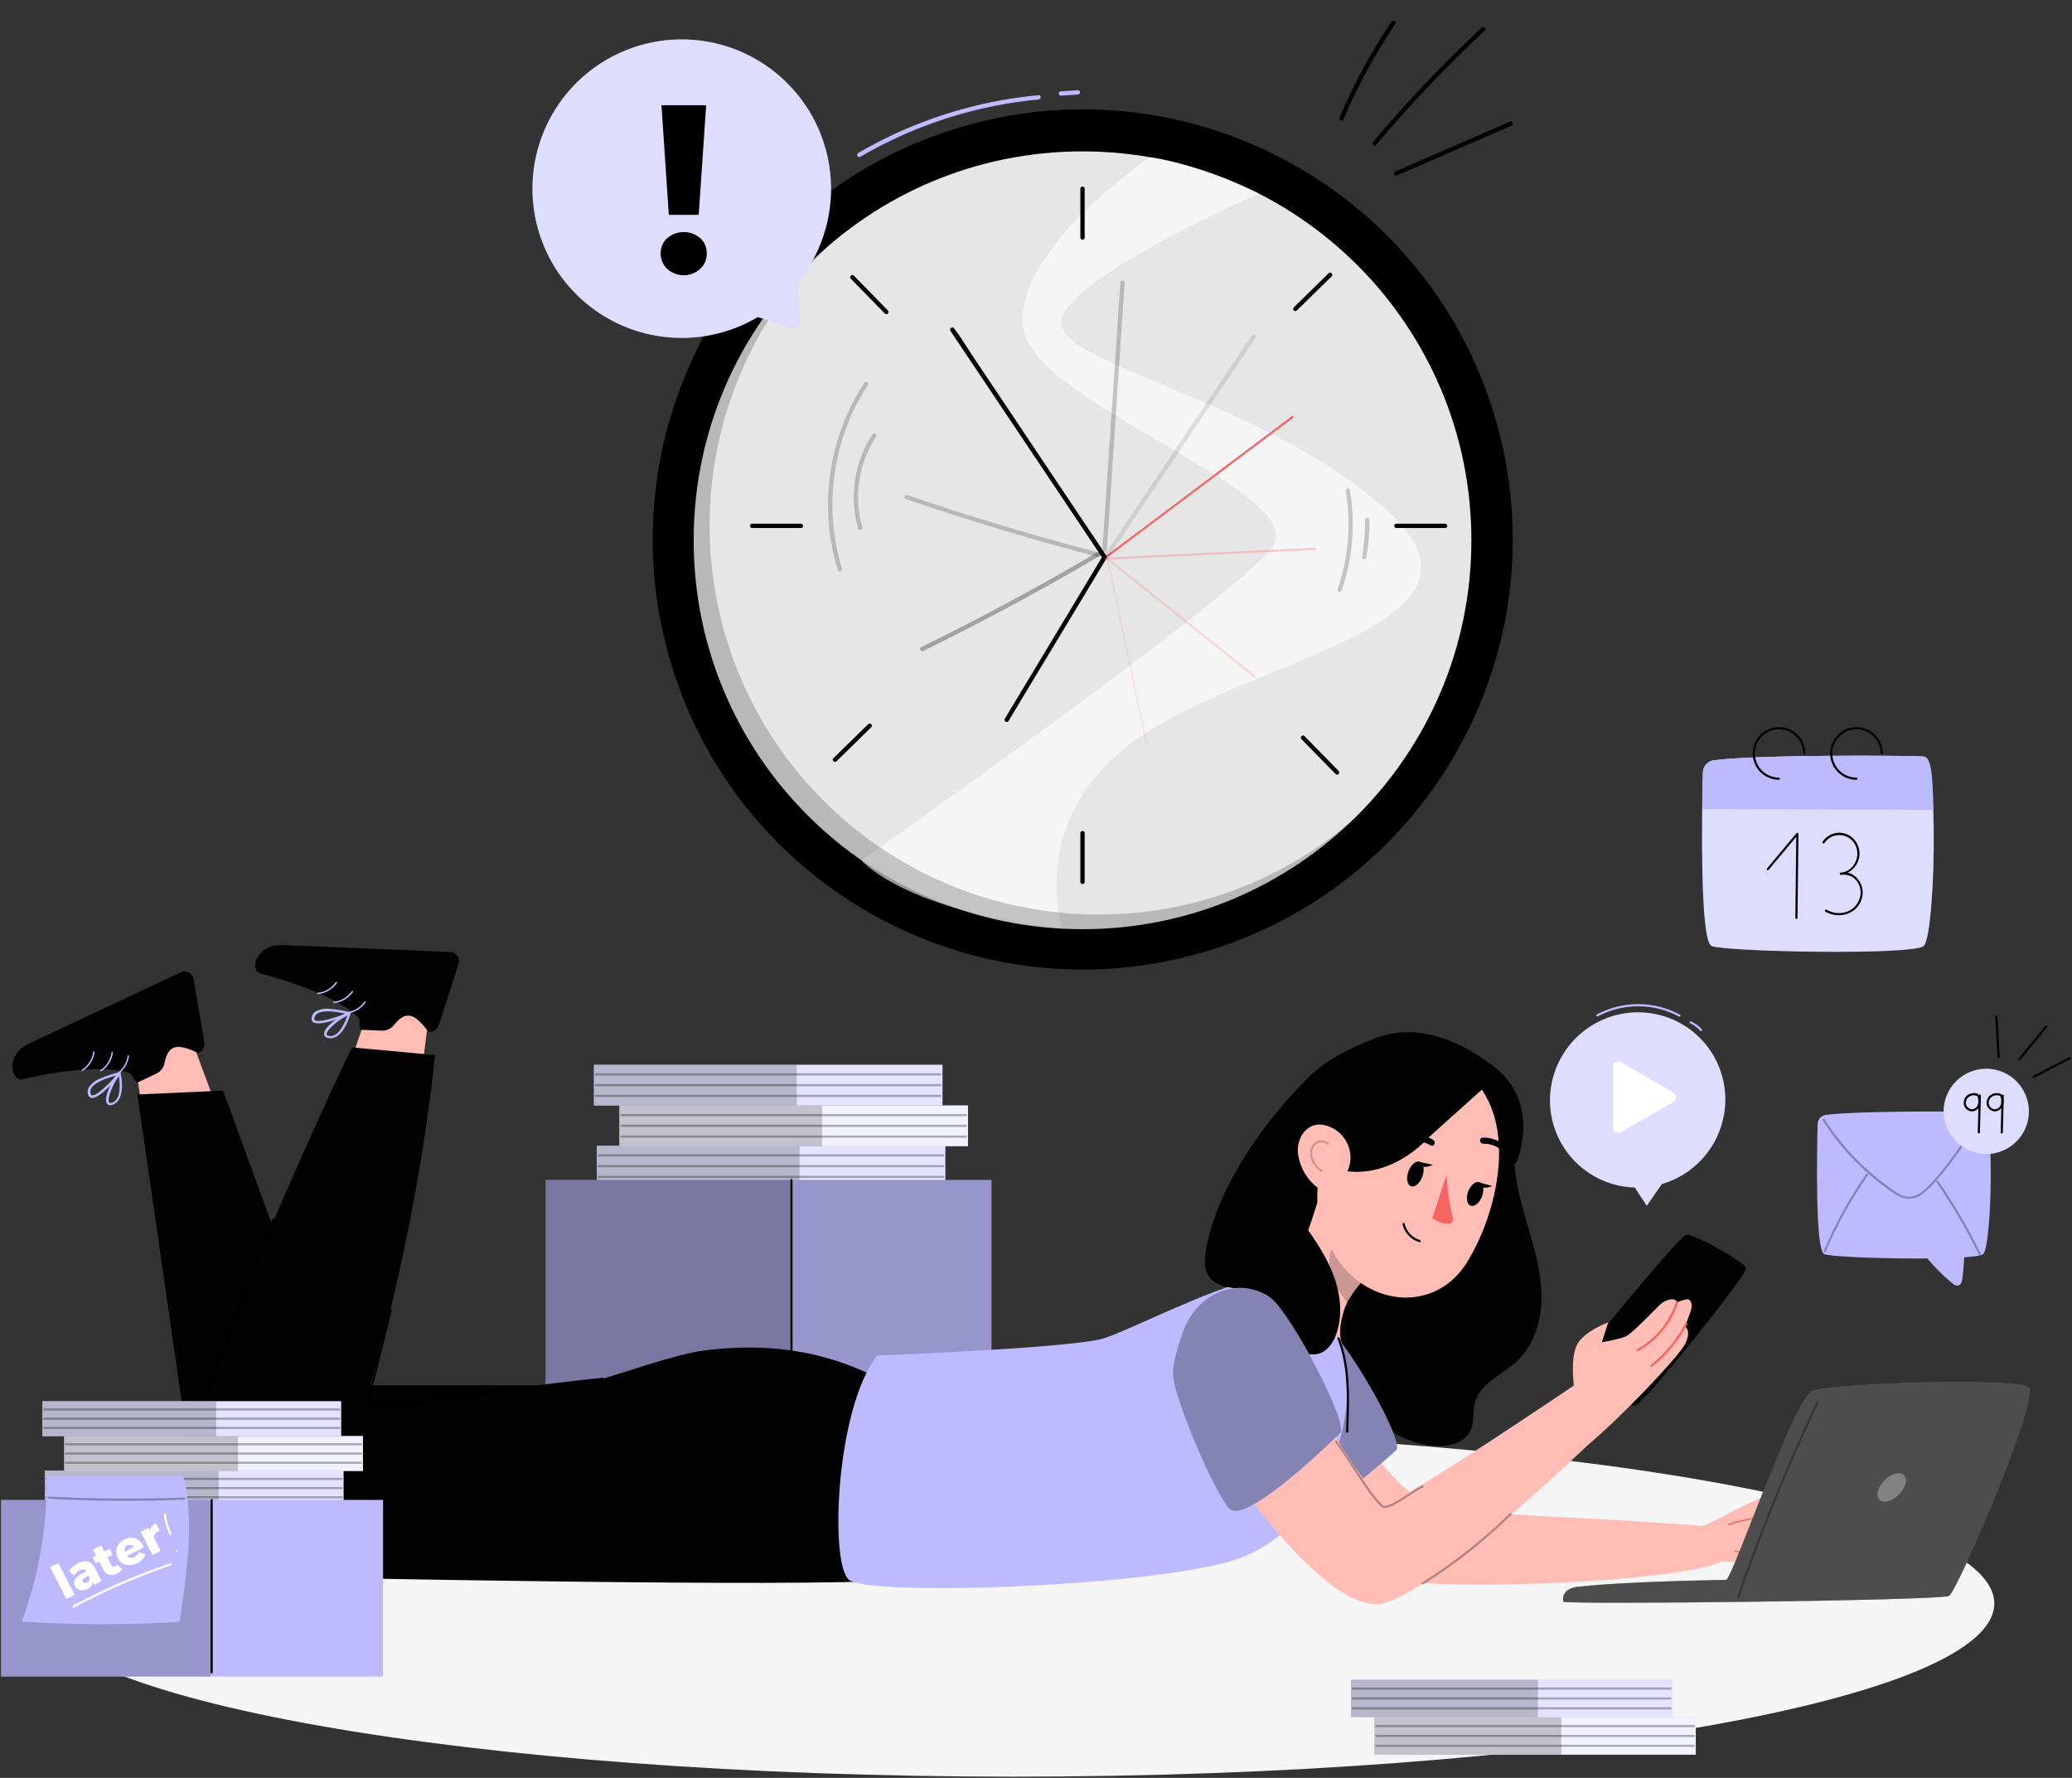 <svg xmlns="http://www.w3.org/2000/svg" width="718" height="616" viewBox="0 0 718 616" fill="none"><rect x="0" y="0" width="718" height="616" fill="#333333" stroke="none"/><path d="M691.07 555.58C691.07 588.72 538.96 615.58 351.32 615.58C163.68 615.58 11.57 588.72 11.57 555.58C11.57 522.44 163.68 495.58 351.32 495.58C538.96 495.58 691.07 522.44 691.07 555.58Z" fill="#F5F5F5"></path><path d="M327.57 397H206.8V411.09H327.57V397Z" fill="#BEBAFF"></path><path opacity="0.6" d="M327.57 397H206.8V411.09H327.57V397Z" fill="white"></path><g opacity="0.3"><path d="M326.9 399.95H207.42C207.331 399.965 207.25 400.01 207.192 400.079C207.133 400.148 207.101 400.235 207.101 400.325C207.101 400.415 207.133 400.502 207.192 400.571C207.25 400.64 207.331 400.686 207.42 400.7H326.9C326.989 400.686 327.07 400.64 327.128 400.571C327.187 400.502 327.219 400.415 327.219 400.325C327.219 400.235 327.187 400.148 327.128 400.079C327.07 400.01 326.989 399.965 326.9 399.95Z" fill="black"></path></g><g opacity="0.3"><path d="M326.9 403.67H207.42C207.331 403.684 207.25 403.73 207.192 403.799C207.133 403.868 207.101 403.955 207.101 404.045C207.101 404.135 207.133 404.222 207.192 404.291C207.25 404.36 207.331 404.405 207.42 404.42H326.9C326.989 404.405 327.07 404.36 327.128 404.291C327.187 404.222 327.219 404.135 327.219 404.045C327.219 403.955 327.187 403.868 327.128 403.799C327.07 403.73 326.989 403.684 326.9 403.67Z" fill="black"></path></g><g opacity="0.3"><path d="M326.9 407.39H207.42C207.331 407.405 207.25 407.45 207.192 407.519C207.133 407.588 207.101 407.675 207.101 407.765C207.101 407.855 207.133 407.943 207.192 408.011C207.25 408.08 207.331 408.126 207.42 408.14H326.9C326.989 408.126 327.07 408.08 327.128 408.011C327.187 407.943 327.219 407.855 327.219 407.765C327.219 407.675 327.187 407.588 327.128 407.519C327.07 407.45 326.989 407.405 326.9 407.39Z" fill="black"></path></g><path opacity="0.2" d="M206.79 411.09H277.06V397H206.79V411.09Z" fill="black"></path><path d="M335.42 383.03H214.65V397.12H335.42V383.03Z" fill="#BEBAFF"></path><path opacity="0.8" d="M335.42 383.03H214.65V397.12H335.42V383.03Z" fill="white"></path><g opacity="0.3"><path d="M334.75 385.99H215.32C215.231 386.005 215.15 386.05 215.092 386.119C215.034 386.188 215.001 386.275 215.001 386.365C215.001 386.455 215.034 386.542 215.092 386.611C215.15 386.68 215.231 386.725 215.32 386.74H334.75C334.839 386.725 334.92 386.68 334.978 386.611C335.037 386.542 335.069 386.455 335.069 386.365C335.069 386.275 335.037 386.188 334.978 386.119C334.92 386.05 334.839 386.005 334.75 385.99Z" fill="black"></path></g><g opacity="0.3"><path d="M334.75 389.7H215.32C215.231 389.715 215.15 389.76 215.092 389.829C215.034 389.898 215.001 389.985 215.001 390.075C215.001 390.165 215.034 390.252 215.092 390.321C215.15 390.39 215.231 390.436 215.32 390.45H334.75C334.839 390.436 334.92 390.39 334.978 390.321C335.037 390.252 335.069 390.165 335.069 390.075C335.069 389.985 335.037 389.898 334.978 389.829C334.92 389.76 334.839 389.715 334.75 389.7Z" fill="black"></path></g><g opacity="0.3"><path d="M334.75 393.42H215.32C215.231 393.434 215.15 393.48 215.092 393.549C215.034 393.618 215.001 393.705 215.001 393.795C215.001 393.885 215.034 393.972 215.092 394.041C215.15 394.11 215.231 394.155 215.32 394.17H334.75C334.839 394.155 334.92 394.11 334.978 394.041C335.037 393.972 335.069 393.885 335.069 393.795C335.069 393.705 335.037 393.618 334.978 393.549C334.92 393.48 334.839 393.434 334.75 393.42Z" fill="black"></path></g><path opacity="0.2" d="M214.64 397.13H284.91V383.04H214.64V397.13Z" fill="black"></path><path d="M326.59 368.94H205.82V383.03H326.59V368.94Z" fill="#BEBAFF"></path><path opacity="0.6" d="M326.59 368.94H205.82V383.03H326.59V368.94Z" fill="white"></path><g opacity="0.3"><path d="M325.92 371.89H206.44C206.351 371.905 206.27 371.95 206.212 372.019C206.153 372.088 206.121 372.175 206.121 372.265C206.121 372.355 206.153 372.443 206.212 372.511C206.27 372.58 206.351 372.626 206.44 372.64H325.92C326.009 372.626 326.09 372.58 326.148 372.511C326.207 372.443 326.239 372.355 326.239 372.265C326.239 372.175 326.207 372.088 326.148 372.019C326.09 371.95 326.009 371.905 325.92 371.89Z" fill="black"></path></g><g opacity="0.3"><path d="M325.92 375.61H206.44C206.351 375.625 206.27 375.67 206.212 375.739C206.153 375.808 206.121 375.895 206.121 375.985C206.121 376.075 206.153 376.162 206.212 376.231C206.27 376.3 206.351 376.346 206.44 376.36H325.92C326.009 376.346 326.09 376.3 326.148 376.231C326.207 376.162 326.239 376.075 326.239 375.985C326.239 375.895 326.207 375.808 326.148 375.739C326.09 375.67 326.009 375.625 325.92 375.61Z" fill="black"></path></g><g opacity="0.3"><path d="M325.92 379.33H206.44C206.351 379.345 206.27 379.39 206.212 379.459C206.153 379.528 206.121 379.615 206.121 379.705C206.121 379.795 206.153 379.882 206.212 379.951C206.27 380.02 206.351 380.066 206.44 380.08H325.92C326.009 380.066 326.09 380.02 326.148 379.951C326.207 379.882 326.239 379.795 326.239 379.705C326.239 379.615 326.207 379.528 326.148 379.459C326.09 379.39 326.009 379.345 325.92 379.33Z" fill="black"></path></g><path opacity="0.2" d="M205.81 383.03H276.08V368.94H205.81V383.03Z" fill="black"></path><path d="M343.56 408.83H189.08V480.25H343.56V408.83Z" fill="#BEBAFF"></path><path opacity="0.2" d="M273.8 408.83H189.08V480.25H273.8V408.83Z" fill="black"></path><path d="M273.88 408.8V478.61C273.895 478.699 273.94 478.78 274.009 478.838C274.078 478.897 274.165 478.929 274.255 478.929C274.345 478.929 274.432 478.897 274.501 478.838C274.57 478.78 274.615 478.699 274.63 478.61V408.8C274.615 408.711 274.57 408.63 274.501 408.572C274.432 408.514 274.345 408.481 274.255 408.481C274.165 408.481 274.078 408.514 274.009 408.572C273.94 408.63 273.895 408.711 273.88 408.8Z" fill="#020203"></path><path opacity="0.2" d="M343.56 408.83H189.08V480.25H343.56V408.83Z" fill="black"></path><path d="M465.52 41.41C470.436 29.802 476.464 18.696 483.52 8.25C484.06 7.45 482.76 6.69 482.22 7.49C475.162 17.935 469.133 29.041 464.22 40.65C463.84 41.53 465.14 42.3 465.51 41.41H465.52Z" fill="#020203"></path><path d="M476.9 50.19C488.631 36.238 501.204 23.017 514.55 10.6C515.26 9.94 514.2 8.88 513.49 9.54C500.142 21.954 487.568 35.176 475.84 49.13C475.22 49.87 476.27 50.93 476.9 50.19Z" fill="#020203"></path><path d="M484.19 60.74L523.89 43.48C524.77 43.09 524.01 41.8 523.13 42.18L483.43 59.44C482.55 59.83 483.31 61.12 484.19 60.74Z" fill="#020203"></path><path d="M419.08 329.289C497.714 305.053 541.813 221.659 517.577 143.025C493.34 64.39 409.947 20.291 331.312 44.528C252.678 68.764 208.579 152.157 232.815 230.792C257.052 309.426 340.445 353.525 419.08 329.289Z" fill="black"></path><path opacity="0.9" d="M375.12 321.95C449.54 321.95 509.87 261.62 509.87 187.2C509.87 112.78 449.54 52.45 375.12 52.45C300.7 52.45 240.37 112.78 240.37 187.2C240.37 261.62 300.7 321.95 375.12 321.95Z" fill="white"></path><path opacity="0.6" d="M398.46 54.47C398.46 54.47 349.81 87.63 354.69 114.22C359.57 140.81 455.98 171.07 440.51 190.16C425.04 209.25 298.51 298.08 298.51 298.08C298.51 298.08 312.97 315.56 368.15 321.77C368.15 321.77 354.8 282 396.15 254.55C437.5 227.1 524.37 215.79 480.34 176.55C436.31 137.31 363.7 125.97 367.87 110.49C372.04 95.01 436.32 67.1 436.32 67.1C436.32 67.1 413.54 56.23 398.46 54.47Z" fill="white"></path><g opacity="0.2"><path d="M380.64 316.87C353.822 316.872 327.614 308.871 305.369 293.891C283.125 278.912 265.857 257.635 255.775 232.785C245.693 207.934 243.256 180.64 248.776 154.397C254.296 128.153 267.521 104.153 286.76 85.47C273.141 97.275 262.029 111.692 254.08 127.868C246.132 144.044 241.51 161.65 240.487 179.644C239.464 197.638 242.061 215.654 248.125 232.627C254.188 249.599 263.595 265.183 275.788 278.456C287.981 291.728 302.713 302.419 319.112 309.897C335.511 317.375 353.243 321.487 371.259 321.99C389.275 322.493 407.209 319.377 423.999 312.826C440.79 306.274 456.095 296.421 469.01 283.85C444.516 305.182 413.121 316.913 380.64 316.87Z" fill="black"></path></g><path d="M382.7 193.9L433.7 155.56L448.09 144.8C448.47 144.52 448.09 143.86 447.71 144.15L396.71 182.49L382.32 193.25C381.94 193.54 382.32 194.19 382.7 193.9Z" fill="#F76563"></path><path d="M329.32 114.6L334.54 122.4L347.17 141.26L362.39 163.98L375.61 183.72L379.94 190.21L381.31 192.21C381.498 192.591 381.734 192.947 382.01 193.27C382.049 193.312 382.082 193.359 382.11 193.41V192.65L370.61 211.8L352.38 242.06L348.18 249.06C348.093 249.23 348.075 249.427 348.128 249.61C348.181 249.794 348.303 249.95 348.467 250.047C348.632 250.144 348.827 250.174 349.014 250.132C349.2 250.09 349.363 249.978 349.47 249.82L361.01 230.66L379.25 200.4L383.44 193.4C383.509 193.285 383.545 193.154 383.545 193.02C383.545 192.886 383.509 192.755 383.44 192.64L378.22 184.83L365.59 165.98L350.38 143.25L337.16 123.51C335.04 120.35 333.07 116.96 330.75 113.94C330.711 113.897 330.678 113.85 330.65 113.8C330.12 113 328.82 113.8 329.36 114.56L329.32 114.6Z" fill="#020203"></path><g opacity="0.3"><path d="M319.94 225.54C336.1 217.6 352.027 209.197 367.72 200.33C372.2 197.79 376.657 195.217 381.09 192.61C381.248 192.503 381.36 192.34 381.402 192.154C381.444 191.968 381.414 191.772 381.317 191.608C381.22 191.443 381.064 191.322 380.881 191.268C380.697 191.215 380.5 191.233 380.33 191.32C364.803 200.44 349.02 209.107 332.98 217.32C328.4 219.66 323.8 221.967 319.18 224.24C318.31 224.66 319.07 225.96 319.94 225.53V225.54Z" fill="#020203"></path></g><g opacity="0.2"><path d="M313.98 172.95C331.04 178.77 348.257 184.103 365.63 188.95C370.583 190.323 375.543 191.657 380.51 192.95C380.695 192.985 380.886 192.949 381.045 192.849C381.204 192.75 381.321 192.595 381.371 192.414C381.421 192.233 381.402 192.039 381.316 191.872C381.231 191.705 381.086 191.576 380.91 191.51C363.47 186.983 346.17 181.95 329.01 176.41C324.117 174.83 319.24 173.21 314.38 171.55C313.47 171.24 313.07 172.69 313.98 173V172.95Z" fill="#020203"></path></g><g opacity="0.2"><path d="M383.56 190.44L384.17 181.28L385.64 159.15L387.42 132.47L388.96 109.31L389.47 101.74C389.615 100.532 389.695 99.317 389.71 98.1C389.71 98.1 389.71 97.99 389.71 97.94C389.78 96.94 388.28 96.94 388.21 97.94L387.6 107.1L386.13 129.24L384.32 155.91L382.77 179.08L382.27 186.65C382.12 187.854 382.04 189.066 382.03 190.28C382.03 190.34 382.03 190.39 382.03 190.44C381.96 191.44 383.46 191.44 383.53 190.44H383.56Z" fill="#020203"></path></g><g opacity="0.1"><path d="M383.44 193.95L388.56 186.33L400.92 167.9L415.81 145.7L428.75 126.42L432.97 120.12C433.695 119.16 434.363 118.158 434.97 117.12L435.06 116.99C435.6 116.19 434.3 115.44 433.77 116.23L428.65 123.86L416.32 142.25L401.43 164.45L388.5 183.73L384.27 190.03C383.551 190.994 382.883 191.995 382.27 193.03L382.18 193.16C381.64 193.97 382.94 194.72 383.47 193.92L383.44 193.95Z" fill="#020203"></path></g><g opacity="0.2"><path d="M435.11 234.17L395.32 202.35L384 193.35C383.62 193.05 383.09 193.58 383.47 193.88L423.29 225.7L434.61 234.75C434.98 235.04 435.52 234.52 435.14 234.21L435.11 234.17Z" fill="#F76563"></path></g><g opacity="0.1"><path d="M397.73 257.8L387.2 207.93C386.2 203.203 385.2 198.477 384.2 193.75C384.1 193.27 383.37 193.47 383.47 193.95L394.01 243.8C395.01 248.533 396.01 253.26 397.01 257.98C397.11 258.45 397.84 258.25 397.74 257.78L397.73 257.8Z" fill="#F76563"></path></g><g opacity="0.3"><path d="M382.81 193.95L439.4 191.29L455.61 190.53C456.09 190.53 456.09 189.76 455.61 189.78L399.01 192.44L382.81 193.2C382.33 193.2 382.32 193.97 382.81 193.95Z" fill="#F76563"></path></g><path d="M374.37 288.65V305.56C374.37 305.759 374.449 305.95 374.59 306.09C374.73 306.231 374.921 306.31 375.12 306.31C375.319 306.31 375.51 306.231 375.65 306.09C375.791 305.95 375.87 305.759 375.87 305.56V288.65C375.87 288.451 375.791 288.26 375.65 288.12C375.51 287.979 375.319 287.9 375.12 287.9C374.921 287.9 374.73 287.979 374.59 288.12C374.449 288.26 374.37 288.451 374.37 288.65Z" fill="#020203"></path><path d="M374.37 65.39V82.3C374.37 82.499 374.449 82.69 374.59 82.83C374.73 82.971 374.921 83.05 375.12 83.05C375.319 83.05 375.51 82.971 375.65 82.83C375.791 82.69 375.87 82.499 375.87 82.3V65.39C375.87 65.191 375.791 65.001 375.65 64.86C375.51 64.719 375.319 64.64 375.12 64.64C374.921 64.64 374.73 64.719 374.59 64.86C374.449 65.001 374.37 65.191 374.37 65.39Z" fill="#020203"></path><path d="M483.89 182.95H500.8C500.999 182.95 501.19 182.871 501.33 182.73C501.471 182.59 501.55 182.399 501.55 182.2C501.55 182.001 501.471 181.81 501.33 181.67C501.19 181.529 500.999 181.45 500.8 181.45H483.89C483.691 181.45 483.5 181.529 483.36 181.67C483.219 181.81 483.14 182.001 483.14 182.2C483.14 182.399 483.219 182.59 483.36 182.73C483.5 182.871 483.691 182.95 483.89 182.95Z" fill="#020203"></path><path d="M260.62 182.95H277.54C277.739 182.95 277.93 182.871 278.07 182.73C278.211 182.59 278.29 182.399 278.29 182.2C278.29 182.001 278.211 181.81 278.07 181.67C277.93 181.529 277.739 181.45 277.54 181.45H260.62C260.421 181.45 260.23 181.529 260.09 181.67C259.949 181.81 259.87 182.001 259.87 182.2C259.87 182.399 259.949 182.59 260.09 182.73C260.23 182.871 260.421 182.95 260.62 182.95Z" fill="#020203"></path><path d="M450.98 256.1C454.92 260.1 458.863 264.127 462.81 268.18C463.48 268.88 464.54 267.81 463.87 267.12L452.04 255.04C451.36 254.35 450.3 255.41 450.98 256.1Z" fill="#020203"></path><path d="M294.8 96.55L306.63 108.63C307.31 109.33 308.37 108.26 307.69 107.57L295.86 95.49C295.19 94.8 294.13 95.86 294.8 96.55Z" fill="#020203"></path><path d="M449.39 107.57L461.47 95.74C462.16 95.06 461.1 94 460.41 94.68L448.32 106.51C447.63 107.19 448.69 108.25 449.38 107.57H449.39Z" fill="#020203"></path><path d="M289.84 263.8L301.92 251.96C302.61 251.29 301.55 250.23 300.86 250.9L288.78 262.73C288.08 263.41 289.15 264.47 289.84 263.8Z" fill="#020203"></path><path d="M298.15 54.31C312.804 45.757 328.8 39.745 345.46 36.53C350.227 35.61 355.03 34.927 359.87 34.48C360.87 34.39 360.87 32.89 359.87 32.98C342.779 34.57 326.08 39.04 310.48 46.2C306.007 48.253 301.643 50.523 297.39 53.01C297.218 53.111 297.092 53.276 297.042 53.469C296.991 53.662 297.019 53.868 297.12 54.04C297.221 54.212 297.386 54.338 297.579 54.388C297.772 54.439 297.978 54.411 298.15 54.31Z" fill="#BEBAFF"></path><path d="M367.65 33.14L373.5 32.75C373.699 32.75 373.89 32.671 374.03 32.53C374.171 32.39 374.25 32.199 374.25 32C374.25 31.801 374.171 31.61 374.03 31.47C373.89 31.329 373.699 31.25 373.5 31.25L367.65 31.64C367.453 31.647 367.267 31.729 367.128 31.868C366.989 32.007 366.907 32.194 366.9 32.39C366.903 32.588 366.982 32.777 367.123 32.917C367.263 33.058 367.452 33.137 367.65 33.14Z" fill="#BEBAFF"></path><g opacity="0.2"><path d="M299.49 132.66C289.802 147.52 285.506 165.254 287.32 182.9C287.842 187.846 288.847 192.729 290.32 197.48C290.61 198.4 292.06 198.01 291.77 197.08C286.684 180.445 287.446 162.571 293.93 146.43C295.758 141.877 298.043 137.522 300.75 133.43C301.28 132.62 299.98 131.87 299.46 132.67L299.49 132.66Z" fill="#020203"></path></g><g opacity="0.2"><path d="M302.32 150.5C299.196 155.27 297.137 160.658 296.283 166.295C295.428 171.933 295.799 177.689 297.37 183.17C297.437 183.343 297.565 183.485 297.731 183.569C297.896 183.653 298.087 183.672 298.266 183.624C298.445 183.575 298.599 183.462 298.7 183.306C298.8 183.151 298.84 182.963 298.81 182.78C297.295 177.49 296.939 171.936 297.767 166.496C298.596 161.056 300.589 155.859 303.61 151.26C304.15 150.45 302.85 149.7 302.32 150.5Z" fill="#020203"></path></g><g opacity="0.2"><path d="M464.94 204.58C468.777 193.413 469.753 181.462 467.78 169.82C467.62 168.82 466.18 169.27 466.34 170.21C468.245 181.604 467.265 193.293 463.49 204.21C463.17 205.13 464.62 205.52 464.94 204.61V204.58Z" fill="#020203"></path></g><g opacity="0.2"><path d="M473.44 193.27C474.224 188.932 474.596 184.529 474.55 180.12C474.55 179.921 474.471 179.73 474.33 179.59C474.19 179.449 473.999 179.37 473.8 179.37C473.601 179.37 473.41 179.449 473.27 179.59C473.129 179.73 473.05 179.921 473.05 180.12C473.101 184.394 472.749 188.662 472 192.87C471.83 193.87 473.27 194.22 473.44 193.27Z" fill="#020203"></path></g><path d="M632.63 386.31C631.871 386.415 631.175 386.786 630.665 387.358C630.156 387.93 629.867 388.664 629.85 389.43C629.62 398.87 628.97 433.21 632.13 434.53C635.81 436.05 684.2 437.01 687.21 434.53C690.22 432.05 691.21 385.65 687.21 385.32C683.69 385.03 643.58 384.8 632.63 386.31Z" fill="#BEBAFF"></path><g opacity="0.3"><path d="M631.57 388.11C637.229 397.03 644.488 404.827 652.98 411.11C654.98 412.61 657.2 414.39 659.66 415.11C660.742 415.399 661.875 415.437 662.973 415.223C664.072 415.008 665.107 414.545 666 413.87C667.989 412.361 669.777 410.603 671.32 408.64C673.087 406.6 674.783 404.503 676.41 402.35C680.246 397.261 683.671 391.874 686.65 386.24C686.87 385.81 686.22 385.43 686 385.86C683.574 390.444 680.855 394.866 677.86 399.1C674.898 403.416 671.58 407.477 667.94 411.24C666.17 413.01 663.94 414.81 661.24 414.64C658.54 414.47 656.24 412.53 654.24 411.06C650.16 408.127 646.351 404.834 642.86 401.22C638.879 397.102 635.324 392.592 632.25 387.76C631.99 387.35 631.34 387.76 631.6 388.13L631.57 388.11Z" fill="black"></path></g><g opacity="0.3"><path d="M632.64 433.67C636.605 424.344 641.525 415.453 647.32 407.14C647.59 406.74 646.94 406.37 646.67 406.76C640.891 415.078 635.982 423.968 632.02 433.29C631.84 433.73 632.48 434.11 632.67 433.67H632.64Z" fill="black"></path></g><g opacity="0.3"><path d="M671.06 409.66C676.591 417.653 681.502 426.058 685.75 434.8C685.97 435.23 686.61 434.8 686.4 434.42C682.147 425.684 677.233 417.286 671.7 409.3C671.43 408.9 670.78 409.3 671.06 409.68V409.66Z" fill="black"></path></g><path d="M702.753 388.022C704.38 380.034 699.223 372.24 691.235 370.614C683.248 368.987 675.454 374.144 673.827 382.132C672.2 390.119 677.357 397.913 685.345 399.54C693.333 401.167 701.127 396.01 702.753 388.022Z" fill="#BEBAFF"></path><path opacity="0.5" d="M702.753 388.022C704.38 380.034 699.223 372.24 691.235 370.614C683.248 368.987 675.454 374.144 673.827 382.132C672.2 390.119 677.357 397.913 685.345 399.54C693.333 401.167 701.127 396.01 702.753 388.022Z" fill="white"></path><path d="M685.25 378.94C684.667 378.739 684.044 378.682 683.435 378.774C682.825 378.866 682.247 379.105 681.75 379.47C681.282 379.838 680.92 380.323 680.7 380.876C680.481 381.43 680.412 382.031 680.5 382.62C680.602 383.175 680.859 383.69 681.242 384.106C681.624 384.522 682.115 384.821 682.66 384.97C683.218 385.109 683.805 385.074 684.341 384.868C684.878 384.662 685.339 384.296 685.66 383.82C686.055 383.172 686.281 382.434 686.316 381.676C686.351 380.917 686.194 380.162 685.86 379.48C685.827 379.391 685.762 379.318 685.677 379.275C685.593 379.232 685.495 379.222 685.404 379.247C685.312 379.272 685.233 379.33 685.183 379.41C685.132 379.49 685.113 379.587 685.13 379.68C685.381 380.182 685.526 380.731 685.557 381.291C685.588 381.852 685.504 382.413 685.31 382.94C685.141 383.365 684.842 383.726 684.456 383.972C684.07 384.218 683.617 384.336 683.16 384.31C682.742 384.259 682.346 384.09 682.021 383.822C681.695 383.555 681.452 383.2 681.32 382.8C681.2 382.361 681.197 381.897 681.313 381.456C681.429 381.016 681.659 380.613 681.98 380.29C682.388 379.915 682.892 379.661 683.435 379.555C683.979 379.449 684.541 379.496 685.06 379.69C685.52 379.84 685.72 379.12 685.26 378.96L685.25 378.94Z" fill="#020203"></path><path d="M685.68 379.59C685.567 383.85 685.453 388.117 685.34 392.39C685.355 392.479 685.4 392.56 685.469 392.618C685.538 392.676 685.625 392.709 685.715 392.709C685.805 392.709 685.892 392.676 685.961 392.618C686.03 392.56 686.076 392.479 686.09 392.39C686.197 388.123 686.31 383.857 686.43 379.59C686.43 379.11 685.7 379.11 685.68 379.59Z" fill="#020203"></path><path d="M693.19 378.94C692.607 378.739 691.984 378.682 691.375 378.774C690.765 378.866 690.187 379.105 689.69 379.47C689.222 379.838 688.86 380.323 688.64 380.876C688.421 381.43 688.352 382.031 688.44 382.62C688.542 383.175 688.799 383.69 689.181 384.106C689.564 384.522 690.055 384.821 690.6 384.97C691.158 385.108 691.744 385.072 692.281 384.866C692.817 384.66 693.277 384.295 693.6 383.82C693.995 383.172 694.221 382.434 694.256 381.676C694.291 380.917 694.134 380.162 693.8 379.48C693.77 379.385 693.704 379.305 693.617 379.256C693.529 379.208 693.427 379.195 693.33 379.22C693.235 379.248 693.155 379.312 693.107 379.397C693.058 379.483 693.045 379.585 693.07 379.68C693.322 380.182 693.467 380.731 693.496 381.292C693.525 381.853 693.438 382.414 693.24 382.94C693.074 383.365 692.777 383.727 692.393 383.973C692.008 384.219 691.556 384.337 691.1 384.31C690.676 384.261 690.274 384.091 689.944 383.819C689.615 383.548 689.37 383.187 689.24 382.78C689.115 382.341 689.111 381.876 689.227 381.435C689.343 380.993 689.575 380.591 689.9 380.27C690.308 379.895 690.812 379.641 691.355 379.535C691.899 379.429 692.461 379.476 692.98 379.67C693.44 379.82 693.63 379.1 693.18 378.94H693.19Z" fill="#020203"></path><path d="M693.62 379.59C693.513 383.85 693.4 388.117 693.28 392.39C693.28 392.87 694.01 392.87 694.03 392.39C694.137 388.123 694.25 383.857 694.37 379.59C694.355 379.501 694.31 379.42 694.241 379.362C694.172 379.304 694.085 379.271 693.995 379.271C693.905 379.271 693.818 379.304 693.749 379.362C693.68 379.42 693.635 379.501 693.62 379.59Z" fill="#020203"></path><path d="M692.96 366.23C692.693 361.563 692.427 356.87 692.16 352.15C692.16 351.67 691.38 351.67 691.41 352.15C691.677 356.85 691.943 361.543 692.21 366.23C692.21 366.71 692.99 366.71 692.96 366.23Z" fill="black"></path><path d="M700.06 367.24C703.14 363.493 706.223 359.74 709.31 355.98C709.61 355.61 709.08 355.08 708.78 355.45L699.52 366.71C699.22 367.08 699.75 367.61 700.06 367.24Z" fill="black"></path><path d="M704.89 373.42L717.35 366.97C717.78 366.75 717.4 366.1 716.97 366.33L704.51 372.8C704.08 373.02 704.46 373.67 704.89 373.45V373.42Z" fill="black"></path><path d="M666.43 434.2C669.381 438.031 672.756 441.517 676.49 444.59C676.745 444.864 677.055 445.08 677.4 445.225C677.744 445.37 678.116 445.44 678.49 445.43C679.56 445.23 679.92 443.9 680.05 442.82C680.497 439.08 680.734 435.317 680.76 431.55L666.43 434.2Z" fill="#BEBAFF"></path><path d="M593.81 263.44C592.799 263.584 591.873 264.083 591.195 264.846C590.517 265.61 590.133 266.589 590.11 267.61C589.79 280.19 588.93 325.99 593.11 327.74C598.01 329.74 662.55 331.05 666.56 327.74C670.57 324.43 671.9 262.57 666.56 262.12C661.91 261.73 608.41 261.41 593.81 263.44Z" fill="#BEBAFF"></path><g opacity="0.5"><path d="M666.61 327.8C662.61 331.1 598.05 329.8 593.15 327.8C590.28 326.61 589.76 305.12 589.82 287.51C589.82 279.16 589.99 271.71 590.11 267.65C590.141 266.629 590.529 265.651 591.207 264.887C591.885 264.123 592.81 263.622 593.82 263.47C608.41 261.47 661.91 261.79 666.61 262.17C668.93 262.37 669.97 274.03 670.09 287.51C670.32 305.13 668.87 325.86 666.61 327.8Z" fill="white"></path></g><path d="M669.94 280.6L589.87 280.34C589.87 271.98 589.99 271.66 590.11 267.6C590.141 266.579 590.529 265.601 591.207 264.838C591.885 264.074 592.81 263.572 593.82 263.42C608.41 261.42 661.91 261.74 666.61 262.12C668.93 262.32 669.82 267.11 669.94 280.6Z" fill="#BEBAFF"></path><path d="M616.48 269.43C614.825 269.428 613.208 268.935 611.833 268.015C610.458 267.094 609.386 265.786 608.754 264.256C608.122 262.727 607.958 261.044 608.282 259.421C608.606 257.798 609.404 256.308 610.575 255.138C611.746 253.968 613.238 253.172 614.861 252.85C616.484 252.528 618.167 252.694 619.695 253.328C621.224 253.962 622.531 255.035 623.45 256.411C624.369 257.787 624.86 259.405 624.86 261.06C624.875 261.149 624.92 261.23 624.989 261.288C625.058 261.346 625.145 261.379 625.235 261.379C625.325 261.379 625.412 261.346 625.481 261.288C625.55 261.23 625.596 261.149 625.61 261.06C625.612 259.254 625.078 257.488 624.076 255.985C623.074 254.482 621.649 253.31 619.981 252.618C618.313 251.925 616.477 251.743 614.705 252.094C612.933 252.445 611.306 253.314 610.028 254.59C608.75 255.867 607.879 257.494 607.526 259.265C607.173 261.036 607.353 262.873 608.044 264.542C608.735 266.21 609.905 267.637 611.407 268.641C612.908 269.644 614.674 270.18 616.48 270.18C616.569 270.165 616.65 270.12 616.708 270.051C616.767 269.982 616.799 269.895 616.799 269.805C616.799 269.715 616.767 269.628 616.708 269.559C616.65 269.49 616.569 269.445 616.48 269.43Z" fill="#020203"></path><path d="M643.32 269.43C641.665 269.43 640.046 268.939 638.67 268.019C637.293 267.1 636.221 265.792 635.587 264.263C634.954 262.734 634.788 261.051 635.111 259.427C635.434 257.803 636.231 256.312 637.401 255.142C638.572 253.971 640.063 253.174 641.687 252.851C643.311 252.528 644.994 252.694 646.523 253.327C648.052 253.961 649.36 255.033 650.279 256.41C651.199 257.786 651.69 259.405 651.69 261.06C651.705 261.149 651.75 261.23 651.819 261.288C651.888 261.346 651.975 261.379 652.065 261.379C652.155 261.379 652.242 261.346 652.311 261.288C652.38 261.23 652.425 261.149 652.44 261.06C652.44 259.256 651.905 257.493 650.903 255.993C649.901 254.493 648.476 253.324 646.81 252.634C645.144 251.944 643.31 251.763 641.541 252.115C639.772 252.467 638.147 253.336 636.871 254.611C635.596 255.887 634.727 257.512 634.375 259.281C634.023 261.05 634.204 262.884 634.894 264.55C635.584 266.217 636.753 267.641 638.253 268.643C639.753 269.645 641.516 270.18 643.32 270.18C643.409 270.165 643.49 270.12 643.548 270.051C643.606 269.982 643.638 269.895 643.638 269.805C643.638 269.715 643.606 269.628 643.548 269.559C643.49 269.49 643.409 269.445 643.32 269.43Z" fill="#020203"></path><path d="M612.84 301.43L623.1 289.16L622.46 288.9L622.13 318.08C622.145 318.169 622.19 318.25 622.259 318.308C622.328 318.367 622.415 318.399 622.505 318.399C622.595 318.399 622.682 318.367 622.751 318.308C622.82 318.25 622.865 318.169 622.88 318.08L623.21 288.9C623.209 288.826 623.186 288.755 623.145 288.694C623.104 288.633 623.046 288.586 622.978 288.557C622.91 288.528 622.835 288.52 622.763 288.533C622.691 288.546 622.624 288.58 622.57 288.63L612.32 300.9C612.02 301.26 612.54 301.8 612.85 301.43H612.84Z" fill="#020203"></path><path d="M632.18 292.14C632.757 291.258 633.55 290.538 634.483 290.049C635.416 289.559 636.459 289.316 637.512 289.342C638.566 289.368 639.595 289.662 640.503 290.197C641.411 290.733 642.167 291.491 642.7 292.4C645.05 296.4 642.63 301.92 637.84 302.4L637.94 303.14C639.007 302.952 640.105 303.072 641.106 303.487C642.107 303.901 642.969 304.593 643.59 305.48C644.192 306.345 644.575 307.342 644.708 308.387C644.84 309.432 644.717 310.493 644.35 311.48C642.66 316.32 637.05 317.61 632.86 315.18C632.775 315.145 632.68 315.142 632.593 315.171C632.506 315.2 632.433 315.26 632.387 315.339C632.34 315.419 632.324 315.512 632.341 315.602C632.359 315.692 632.408 315.773 632.48 315.83C637.23 318.58 643.48 316.83 645.18 311.35C646.58 306.7 642.87 301.35 637.74 302.35C637.33 302.43 637.42 303.13 637.84 303.08C639.063 302.933 640.229 302.484 641.235 301.773C642.24 301.062 643.053 300.112 643.599 299.008C644.144 297.904 644.407 296.682 644.362 295.451C644.316 294.221 643.965 293.021 643.34 291.96C642.742 290.939 641.892 290.087 640.871 289.487C639.851 288.886 638.694 288.557 637.51 288.53C636.327 288.503 635.156 288.779 634.109 289.332C633.062 289.885 632.175 290.697 631.53 291.69C631.26 292.09 631.91 292.47 632.18 292.07V292.14Z" fill="#020203"></path><path d="M572.55 351.16C564.59 349.861 556.439 351.767 549.88 356.462C543.321 361.156 538.888 368.256 537.55 376.21C536.886 380.137 537.006 384.155 537.901 388.036C538.797 391.916 540.45 395.581 542.767 398.82C545.084 402.058 548.018 404.807 551.402 406.908C554.785 409.009 558.55 410.42 562.48 411.06C563.803 411.275 565.14 411.399 566.48 411.43L570.65 417.75L575.87 410.24C581.378 408.634 586.323 405.508 590.136 401.221C593.949 396.933 596.477 391.658 597.43 386C598.095 382.077 597.979 378.062 597.087 374.185C596.195 370.308 594.546 366.645 592.233 363.407C589.921 360.17 586.992 357.421 583.614 355.319C580.236 353.217 576.476 351.804 572.55 351.16Z" fill="#BEBAFF"></path><path opacity="0.5" d="M572.55 351.16C564.59 349.861 556.439 351.767 549.88 356.462C543.321 361.156 538.888 368.256 537.55 376.21C536.886 380.137 537.006 384.155 537.901 388.036C538.797 391.916 540.45 395.581 542.767 398.82C545.084 402.058 548.018 404.807 551.402 406.908C554.785 409.009 558.55 410.42 562.48 411.06C563.803 411.275 565.14 411.399 566.48 411.43L570.65 417.75L575.87 410.24C581.378 408.634 586.323 405.508 590.136 401.221C593.949 396.933 596.477 391.658 597.43 386C598.095 382.077 597.979 378.062 597.087 374.185C596.195 370.308 594.546 366.645 592.233 363.407C589.921 360.17 586.992 357.421 583.614 355.319C580.236 353.217 576.476 351.804 572.55 351.16Z" fill="white"></path><path d="M553.54 351.8C557.917 349.477 562.799 348.268 567.754 348.28C572.709 348.293 577.585 349.525 581.95 351.87" stroke="#BEBAFF" stroke-width="0.75" stroke-linecap="round" stroke-linejoin="round"></path><path d="M585.85 354.23C587.224 354.863 588.456 355.767 589.47 356.89" stroke="#BEBAFF" stroke-width="0.75" stroke-linecap="round" stroke-linejoin="round"></path><path d="M558.97 380.17V369.58C558.969 369.265 559.052 368.956 559.209 368.683C559.367 368.41 559.593 368.184 559.866 368.026C560.139 367.869 560.449 367.787 560.764 367.787C561.079 367.788 561.388 367.872 561.66 368.03L570.83 373.33L580 378.63C580.272 378.786 580.498 379.011 580.656 379.282C580.813 379.553 580.896 379.861 580.896 380.175C580.896 380.489 580.813 380.797 580.656 381.068C580.498 381.339 580.272 381.564 580 381.72L570.83 387.02L561.66 392.31C561.388 392.468 561.08 392.552 560.766 392.553C560.452 392.554 560.143 392.472 559.871 392.316C559.598 392.16 559.371 391.935 559.213 391.664C559.055 391.392 558.971 391.084 558.97 390.77V380.17Z" fill="white"></path><path d="M268.4 24.89C261.02 19.023 252.176 15.286 242.825 14.082C233.475 12.879 223.973 14.254 215.348 18.06C206.722 21.866 199.301 27.958 193.888 35.677C188.474 43.395 185.274 52.447 184.633 61.853C183.992 71.259 185.934 80.661 190.25 89.043C194.567 97.425 201.092 104.467 209.121 109.408C217.151 114.349 226.378 117.001 235.806 117.077C245.233 117.154 254.502 114.651 262.61 109.84L273.54 113.31C273.968 113.447 274.423 113.478 274.866 113.398C275.308 113.318 275.724 113.13 276.076 112.851C276.429 112.573 276.708 112.212 276.888 111.8C277.068 111.388 277.145 110.938 277.11 110.49L276.21 98.17C276.4 97.95 276.6 97.75 276.78 97.53C285.3 86.785 289.204 73.097 287.632 59.475C286.061 45.852 279.143 33.412 268.4 24.89Z" fill="#BEBAFF"></path><g opacity="0.5"><path d="M268.4 24.89C261.02 19.023 252.176 15.286 242.825 14.082C233.475 12.879 223.973 14.254 215.348 18.06C206.722 21.866 199.301 27.958 193.888 35.677C188.474 43.395 185.274 52.447 184.633 61.853C183.992 71.259 185.934 80.661 190.25 89.043C194.567 97.425 201.092 104.467 209.121 109.408C217.151 114.349 226.378 117.001 235.806 117.077C245.233 117.154 254.502 114.651 262.61 109.84L273.54 113.31C273.968 113.447 274.423 113.478 274.866 113.398C275.308 113.318 275.724 113.13 276.076 112.851C276.429 112.573 276.708 112.212 276.888 111.8C277.068 111.388 277.145 110.938 277.11 110.49L276.21 98.17C276.4 97.95 276.6 97.75 276.78 97.53C285.3 86.785 289.204 73.097 287.632 59.475C286.061 45.852 279.143 33.412 268.4 24.89Z" fill="white"></path></g><path d="M231.22 93.17C230.483 92.488 229.898 91.658 229.503 90.734C229.109 89.811 228.913 88.814 228.93 87.81C228.909 86.819 229.099 85.835 229.487 84.923C229.875 84.011 230.452 83.192 231.18 82.52C232.781 81.151 234.818 80.399 236.925 80.399C239.032 80.399 241.069 81.151 242.67 82.52C243.396 83.193 243.972 84.013 244.358 84.925C244.744 85.837 244.932 86.82 244.91 87.81C244.927 88.814 244.731 89.811 244.337 90.734C243.942 91.658 243.357 92.488 242.62 93.17C241.062 94.591 239.029 95.378 236.92 95.378C234.811 95.378 232.778 94.591 231.22 93.17ZM229.22 36.45H244.7L242.12 74.45H231.76L229.22 36.45Z" fill="black"></path><path d="M65.82 358.74L46.38 365.65L54.75 419.16L84.47 408.96L65.82 358.74Z" fill="#FFBDB6"></path><path d="M47.55 375.12L54.18 372C54.916 371.646 55.559 371.122 56.054 370.472C56.549 369.822 56.884 369.064 57.03 368.26C58.41 361.26 62.21 361.86 68.68 364.82C71.47 363.88 70.76 360.51 70.59 359.59L67.08 339.22C66.945 338.399 66.491 337.665 65.816 337.178C65.142 336.691 64.302 336.49 63.48 336.62C63.175 336.674 62.88 336.768 62.6 336.9L40.7 347.19L10.03 361.59C1.66 365.52 3.89 374.76 7.7 373.93C24.8 370.07 37.91 369.48 44.81 371.74C46.07 372.11 45.43 373.13 47.55 375.12Z" fill="#020203"></path><path d="M30.74 376.8C30.512 377.21 30.383 377.668 30.364 378.137C30.345 378.606 30.436 379.073 30.63 379.5C30.706 379.74 30.849 379.953 31.042 380.114C31.235 380.275 31.471 380.378 31.72 380.41C34.49 380.91 40.96 373.13 41.72 372.24C41.764 372.198 41.798 372.147 41.819 372.089C41.84 372.032 41.847 371.971 41.84 371.91C41.835 371.857 41.82 371.806 41.795 371.76C41.77 371.713 41.736 371.672 41.695 371.638C41.654 371.605 41.607 371.58 41.556 371.565C41.506 371.549 41.453 371.545 41.4 371.55C39.131 372.02 36.918 372.731 34.8 373.67C33.145 374.249 31.721 375.347 30.74 376.8ZM31.94 379.54C31.833 379.528 31.732 379.483 31.651 379.412C31.571 379.34 31.514 379.245 31.49 379.14C31.357 378.821 31.296 378.477 31.31 378.131C31.323 377.786 31.412 377.448 31.57 377.14C32.8 374.85 37.63 373.32 40.29 372.63C37.56 375.74 33.47 379.8 31.94 379.49V379.54Z" fill="#BEBAFF"></path><path d="M41.03 371.54C39.03 373.75 35.73 380.3 37.03 382.33C37.29 382.77 37.87 383.16 39.03 382.78C43.82 381.16 41.93 372.08 41.77 371.78C41.76 371.701 41.727 371.627 41.675 371.567C41.624 371.507 41.556 371.462 41.48 371.44C41.382 371.457 41.292 371.502 41.22 371.57L41.03 371.54ZM38.9 382.04C38.02 382.35 37.9 382.04 37.82 381.94C36.97 380.73 39.16 375.54 41.2 372.84C41.53 375.01 42.1 380.56 39.2 381.92L38.9 382.04Z" fill="#BEBAFF"></path><path d="M40.53 372.16C41.599 371.458 42.504 370.534 43.182 369.45C43.86 368.366 44.296 367.148 44.46 365.88" stroke="#BEBAFF" stroke-width="0.5" stroke-linecap="round" stroke-linejoin="round"></path><path d="M34.95 370.99C36.019 370.291 36.923 369.368 37.602 368.286C38.28 367.203 38.716 365.987 38.88 364.72" stroke="#BEBAFF" stroke-width="0.5" stroke-linecap="round" stroke-linejoin="round"></path><path d="M28.59 370.8C29.659 370.1 30.563 369.178 31.242 368.095C31.92 367.013 32.356 365.797 32.52 364.53" stroke="#BEBAFF" stroke-width="0.5" stroke-linecap="round" stroke-linejoin="round"></path><path d="M148.75 350.73L128.31 347.87L110.99 399.19L142.06 403.88L148.75 350.73Z" fill="#FFBDB6"></path><path d="M124.96 356.8L132.29 357.1C133.107 357.126 133.919 356.958 134.66 356.611C135.4 356.263 136.048 355.745 136.55 355.1C141.01 349.51 144.1 351.82 148.47 357.44C151.37 357.9 152.3 354.58 152.57 353.69L158.88 334C159.014 333.606 159.069 333.19 159.041 332.774C159.013 332.359 158.903 331.954 158.717 331.582C158.531 331.209 158.272 330.878 157.957 330.606C157.642 330.335 157.276 330.129 156.88 330C156.588 329.907 156.286 329.853 155.98 329.84L131.8 328.84L97.94 327.43C88.71 327.04 86.41 336.27 90.17 337.29C107.11 341.78 119.01 347.29 124.09 352.5C125.04 353.46 124.01 354.07 124.96 356.8Z" fill="#020203"></path><path d="M109.32 350.48C108.93 350.739 108.605 351.085 108.372 351.491C108.14 351.897 108.005 352.353 107.98 352.82C107.935 353.069 107.962 353.325 108.058 353.559C108.154 353.792 108.314 353.994 108.52 354.14C110.75 355.86 120.09 351.96 121.14 351.5C121.196 351.482 121.247 351.452 121.29 351.412C121.333 351.372 121.367 351.324 121.39 351.27C121.411 351.221 121.422 351.168 121.423 351.115C121.423 351.061 121.413 351.008 121.392 350.959C121.372 350.909 121.341 350.864 121.303 350.827C121.265 350.789 121.22 350.76 121.17 350.74C118.941 350.111 116.651 349.719 114.34 349.57C112.612 349.331 110.854 349.65 109.32 350.48ZM109.13 353.48C109.04 353.421 108.97 353.335 108.931 353.235C108.891 353.135 108.884 353.025 108.91 352.92C108.944 352.58 109.051 352.251 109.224 351.956C109.396 351.661 109.63 351.407 109.91 351.21C112.06 349.74 117.05 350.62 119.73 351.21C115.82 352.74 110.32 354.41 109.11 353.47L109.13 353.48Z" fill="#BEBAFF"></path><path d="M120.84 350.63C118.04 351.63 112.09 355.94 112.3 358.34C112.3 358.85 112.67 359.46 113.9 359.68C118.9 360.46 121.43 351.54 121.44 351.16C121.47 351.085 121.476 351.003 121.458 350.924C121.44 350.846 121.399 350.775 121.34 350.72C121.246 350.69 121.144 350.69 121.05 350.72L120.84 350.63ZM114.1 358.95C113.17 358.81 113.19 358.48 113.19 358.36C112.99 356.89 117.33 353.36 120.38 351.85C119.68 353.93 117.61 359.12 114.43 358.98L114.1 358.95Z" fill="#BEBAFF"></path><path d="M120.11 350.94C121.382 350.811 122.612 350.409 123.714 349.762C124.817 349.115 125.767 348.238 126.5 347.19" stroke="#BEBAFF" stroke-width="0.5" stroke-linecap="round" stroke-linejoin="round"></path><path d="M115.7 347.33C116.972 347.201 118.201 346.8 119.304 346.152C120.407 345.505 121.357 344.628 122.09 343.58" stroke="#BEBAFF" stroke-width="0.5" stroke-linecap="round" stroke-linejoin="round"></path><path d="M110.16 344.21C111.432 344.081 112.662 343.68 113.764 343.032C114.867 342.385 115.817 341.508 116.55 340.46" stroke="#BEBAFF" stroke-width="0.5" stroke-linecap="round" stroke-linejoin="round"></path><path d="M125.58 479.96H215.4C215.4 479.96 105.04 502.51 103.83 503.32C102.62 504.13 125.58 479.96 125.58 479.96Z" fill="#020203"></path><path d="M47.57 379.22C48.11 382.31 67.46 517.02 67.46 517.02L107.46 460.52L77.32 377.87L47.57 379.22Z" fill="#020203"></path><path d="M122.14 362.91C119.75 365.91 68.58 478.41 65.04 502.55C60.65 532.44 86.6 546.15 102.33 546.46C161.82 547.65 316.64 550.31 316.64 546.32C316.64 541.54 321.31 486.32 314.64 482.8C300.5 475.38 280.14 463.13 243.3 468.02C234.2 469.22 213.78 476.37 208.75 477.74L126.31 486.74C126.31 486.74 143.73 432.74 150.76 365.56L122.14 362.91Z" fill="#020203"></path><path d="M94.32 422.45C86.987 441.71 79.653 460.98 72.32 480.26C70.153 485.98 67.973 491.7 65.78 497.42C65.61 497.87 66.34 498.06 66.51 497.62C73.843 478.36 81.177 459.09 88.51 439.81L95.05 422.65C95.23 422.2 94.5 422 94.33 422.45H94.32Z" fill="black"></path><path d="M208.79 477.37C187.57 479.63 166.43 482.53 145.22 484.81C139.22 485.477 133.22 486.063 127.22 486.57L127.58 487.04C129.74 478.373 131.88 469.727 134 461.1C134.58 458.733 135.157 456.363 135.73 453.99C135.747 453.896 135.728 453.8 135.677 453.72C135.627 453.64 135.548 453.582 135.456 453.556C135.365 453.531 135.267 453.541 135.183 453.585C135.098 453.628 135.033 453.701 135 453.79C132.64 463.79 130.14 473.66 127.67 483.59L126.86 486.84C126.845 486.896 126.842 486.954 126.853 487.011C126.864 487.068 126.888 487.122 126.923 487.168C126.957 487.214 127.002 487.252 127.054 487.278C127.105 487.305 127.162 487.319 127.22 487.32C148.57 485.49 169.81 482.67 191.08 480.14C197 479.433 202.92 478.767 208.84 478.14C209.31 478.14 209.32 477.34 208.84 477.39L208.79 477.37Z" fill="black"></path><path d="M612.66 537.67C610.66 537.45 606.93 541.34 602.21 541.34C599.27 541.34 595.21 540.51 591.51 541.88L587.92 529.88L596.68 525.58C597.68 525.01 598.6 524.51 599.38 524.12C606.49 520.55 616.6 515.68 622.59 515.12C628.58 514.56 634.86 518.57 631.52 519.93C629.15 520.93 626.59 519.93 624.52 520.2C619.3 520.96 616.13 521.71 616.13 521.71C626.13 521.71 634.36 525.79 634.7 526.83C635.4 528.9 632.9 529.89 632.9 529.89C632.9 529.89 634.26 534.89 630.25 534.17C626.633 533.539 622.984 533.101 619.32 532.86C619.32 532.86 630.12 537.55 628.69 540.37C627.26 543.19 618.14 538.24 612.66 537.67Z" fill="#FFBDB6"></path><path d="M599.04 528.45C603.097 526.997 607.354 526.181 611.66 526.03C612.66 526.03 614.34 525.77 614.93 526.82C615.52 527.87 613.93 528.82 613.15 529.24C611.314 530.237 609.311 530.891 607.24 531.17C607.182 531.186 607.133 531.225 607.103 531.277C607.073 531.33 607.065 531.392 607.08 531.45C607.31 532.26 607.318 533.117 607.102 533.931C606.887 534.745 606.457 535.486 605.856 536.076C605.256 536.666 604.507 537.084 603.69 537.285C602.872 537.486 602.016 537.464 601.21 537.22C600.93 537.13 600.82 537.57 601.09 537.65C601.973 537.916 602.91 537.94 603.805 537.719C604.7 537.498 605.52 537.041 606.177 536.395C606.835 535.748 607.306 534.937 607.542 534.046C607.779 533.155 607.771 532.217 607.52 531.33L607.36 531.6C609.853 531.297 612.246 530.436 614.36 529.08C614.691 528.908 614.974 528.658 615.185 528.351C615.396 528.044 615.528 527.69 615.57 527.32C615.533 526.972 615.395 526.643 615.173 526.373C614.95 526.103 614.654 525.904 614.32 525.8C613.137 525.48 611.899 525.418 610.69 525.62C609.44 525.69 608.19 525.82 606.95 526C604.201 526.4 601.498 527.07 598.88 528C598.61 528.1 598.72 528.53 599 528.43L599.04 528.45Z" fill="#F76563"></path><path d="M476.17 503.8C476.17 503.8 490.07 522.65 500.71 523.44C511.35 524.23 590.71 527.92 591.89 529.15C593.07 530.38 596.09 541.34 596.09 541.34C578.72 548.6 488.73 551.98 476.17 545.89C464.08 540.02 449.59 520.56 449.59 520.56L476.17 503.8Z" fill="#FFBDB6"></path><path d="M632.65 529.9C627.831 528.023 622.744 526.926 617.58 526.65C617.29 526.65 617.29 527.08 617.58 527.1C622.721 527.372 627.785 528.466 632.58 530.34C632.85 530.44 632.97 530.01 632.7 529.9H632.65Z" fill="#F76563"></path><path d="M528.92 423.03C526.51 414.79 524.27 406.31 524.76 397.74L446.59 409.33C444.77 428.43 450.59 447.48 458.53 464.97C462.39 473.51 466.84 481.97 473.29 488.74C479.74 495.51 488.45 500.61 497.81 501.01C502.39 501.21 507.66 499.8 509.6 495.65C510.98 492.65 510.26 489.16 511.09 485.99C512.85 479.27 520.53 476.36 525.63 471.65C531.94 465.83 534.4 456.76 534.16 448.18C533.92 439.6 531.32 431.27 528.92 423.03Z" fill="#020203"></path><path d="M429.59 469.8C433.97 459.06 446.3 453.46 456.93 458.09C458.059 458.563 459.122 459.181 460.09 459.93C467.48 465.8 486.85 499.7 483.79 502.5C480.73 505.3 450.66 532.07 445.3 526.5C439.94 520.93 426.95 493.02 425.93 484.78C425.49 481.19 427.32 475.32 429.59 469.8Z" fill="#BEBAFF"></path><path opacity="0.3" d="M429.59 469.8C433.97 459.06 446.3 453.46 456.93 458.09C458.059 458.563 459.122 459.181 460.09 459.93C467.48 465.8 486.85 499.7 483.79 502.5C480.73 505.3 450.66 532.07 445.3 526.5C439.94 520.93 426.95 493.02 425.93 484.78C425.49 481.19 427.32 475.32 429.59 469.8Z" fill="black"></path><path d="M525.54 402.59C525.54 402.59 534.47 382.28 517.41 369.34C500.35 356.4 486.26 355.68 475.9 359.97C465.54 364.26 445.72 372.17 444.51 393.11C443.3 414.05 444.61 427.3 455.85 432.56C467.09 437.82 494.27 439.71 501.95 429.56C509.63 419.41 525.54 402.59 525.54 402.59Z" fill="#020203"></path><path d="M464.96 465.28C463.43 461.58 465.18 454.05 467.26 450.45C468.972 447.572 471.027 444.913 473.38 442.53L471.24 436.66L458.86 409.16C454.35 422.75 448.86 446.52 435.61 449.88L455.85 487.19L464.96 465.28Z" fill="#FFBDB6"></path><path opacity="0.2" d="M466.78 451.29C462.53 445.99 458.63 438.12 461.78 431.96C462.905 429.691 464.294 427.562 465.92 425.62L471.55 444.56C469.723 446.626 468.124 448.882 466.78 451.29Z" fill="black"></path><path d="M462.32 385.94C456.55 407.07 453.67 415.87 460.21 430.52C470.04 452.52 496.46 456.27 508.21 437.59C518.8 420.78 526.46 389.05 509.61 372.96C493 357.12 468.04 364.8 462.32 385.94Z" fill="#FFBDB6"></path><path d="M488.15 405.61C487.22 407.9 487.5 410.28 488.78 410.94C490.06 411.6 491.84 410.28 492.78 407.94C493.72 405.6 493.43 403.27 492.15 402.61C490.87 401.95 489.09 403.32 488.15 405.61Z" fill="#020203"></path><path d="M508.97 412.33C507.97 414.5 508.13 416.86 509.36 417.61C510.59 418.36 512.36 417.21 513.36 415.04C514.36 412.87 514.19 410.5 512.97 409.75C511.75 409 509.97 410.16 508.97 412.33Z" fill="#020203"></path><path d="M487.32 396.24C487.449 396.298 487.589 396.328 487.73 396.328C487.871 396.328 488.011 396.298 488.14 396.24C489.33 395.713 490.632 395.489 491.93 395.586C493.228 395.684 494.482 396.101 495.58 396.8C495.689 396.881 495.813 396.939 495.946 396.97C496.078 397.002 496.215 397.006 496.349 396.983C496.482 396.959 496.61 396.909 496.724 396.834C496.838 396.76 496.935 396.663 497.01 396.55C497.158 396.302 497.211 396.009 497.157 395.725C497.104 395.441 496.948 395.187 496.72 395.01C495.347 394.098 493.767 393.545 492.124 393.401C490.482 393.258 488.83 393.529 487.32 394.19C487.065 394.312 486.866 394.527 486.765 394.792C486.665 395.056 486.67 395.349 486.78 395.61C486.874 395.881 487.067 396.105 487.32 396.24Z" fill="#020203"></path><path d="M522.09 399.96C522.223 399.972 522.357 399.956 522.484 399.915C522.611 399.874 522.729 399.808 522.83 399.72C522.929 399.622 523.007 399.505 523.06 399.376C523.113 399.247 523.141 399.109 523.141 398.97C523.141 398.831 523.113 398.693 523.06 398.564C523.007 398.435 522.929 398.319 522.83 398.22C521.726 396.891 520.331 395.834 518.753 395.13C517.175 394.426 515.457 394.094 513.73 394.16C513.594 394.177 513.463 394.221 513.345 394.291C513.227 394.36 513.125 394.453 513.044 394.564C512.964 394.674 512.906 394.8 512.877 394.934C512.847 395.067 512.844 395.206 512.87 395.34C512.926 395.622 513.083 395.873 513.311 396.046C513.54 396.219 513.824 396.303 514.11 396.28C515.479 396.248 516.837 396.528 518.082 397.1C519.326 397.672 520.423 398.52 521.29 399.58C521.496 399.808 521.784 399.944 522.09 399.96Z" fill="#020203"></path><path d="M501.32 406.92C501.32 406.92 501.65 415.76 503.48 421.92C503.548 422.172 503.556 422.437 503.505 422.693C503.454 422.95 503.344 423.191 503.184 423.398C503.025 423.605 502.819 423.772 502.585 423.887C502.35 424.002 502.092 424.061 501.83 424.06C499.848 423.912 497.944 423.22 496.33 422.06L501.32 406.92Z" fill="#F76563"></path><path d="M491.52 402.51L496.52 403.57C496.52 403.57 492.49 405.8 491.52 402.51Z" fill="#020203"></path><path d="M512.14 409.58L517.14 410.94C517.14 410.94 512.91 412.91 512.14 409.58Z" fill="#020203"></path><path d="M461.41 372.69C457.04 375.5 457.71 389.22 457.71 389.22C457.71 389.22 468.56 390.36 463.04 405.12C466.35 407.19 475.99 395.28 481.04 381.39C483.58 373.38 469.13 367.73 461.41 372.69Z" fill="#020203"></path><path d="M515.14 376.06C514.56 365.44 508.47 359.06 484.97 359.36C463.75 359.56 449.46 401.65 463.04 405.12C481.73 409.9 495.04 394.12 495.04 394.12L515.14 376.06Z" fill="#020203"></path><path d="M449.87 400.28C450.597 404.87 453.114 408.984 456.87 411.72C461.77 415.09 467.81 407.44 467.99 401.34C468.036 398.577 467.094 395.889 465.334 393.758C463.574 391.628 461.112 390.196 458.39 389.72C452.85 388.8 448.9 394.46 449.87 400.28Z" fill="#FFBDB6"></path><g opacity="0.2"><path d="M460.45 396.06C460.023 395.688 459.52 395.414 458.976 395.257C458.432 395.101 457.86 395.065 457.301 395.152C456.741 395.24 456.208 395.449 455.738 395.765C455.268 396.081 454.873 396.495 454.58 396.98C454.16 397.836 453.947 398.779 453.957 399.732C453.968 400.686 454.202 401.623 454.64 402.47C455.382 403.903 456.463 405.132 457.79 406.05C458.18 406.33 458.56 405.68 458.17 405.4C457.241 404.797 456.453 404.003 455.858 403.069C455.263 402.136 454.875 401.086 454.72 399.99C454.611 399.293 454.699 398.58 454.973 397.93C455.246 397.28 455.696 396.719 456.27 396.31C456.828 395.96 457.484 395.799 458.141 395.849C458.798 395.899 459.421 396.159 459.92 396.59C460.28 396.92 460.81 396.39 460.45 396.06Z" fill="black"></path></g><path d="M486.02 424.19C486.359 425.65 487.08 426.993 488.107 428.084C489.135 429.175 490.433 429.974 491.87 430.4C491.963 430.417 492.06 430.398 492.14 430.347C492.22 430.297 492.278 430.218 492.303 430.126C492.329 430.035 492.318 429.937 492.275 429.853C492.232 429.768 492.159 429.703 492.07 429.67C490.759 429.282 489.574 428.553 488.637 427.557C487.701 426.56 487.046 425.333 486.74 424C486.64 423.52 485.92 423.72 486.02 424.19Z" fill="#020203"></path><path d="M304.03 469.65C304.03 469.65 372.14 467.09 382.71 463.65C393.28 460.21 431.96 440.06 440.08 443.52C448.2 446.98 461.71 456.93 464.65 465.71C472.84 490.21 458.39 532.38 425.36 541.24C392.33 550.1 301.01 553 294.19 547.38C287.37 541.76 289.71 487.41 304.03 469.65Z" fill="#BEBAFF"></path><path d="M463.47 463.8C467.47 474.19 466.74 485.18 466.47 496.08C466.485 496.169 466.53 496.25 466.599 496.308C466.668 496.367 466.755 496.399 466.845 496.399C466.935 496.399 467.022 496.367 467.091 496.308C467.16 496.25 467.205 496.169 467.22 496.08C467.49 485.08 468.22 474.08 464.22 463.61C464.05 463.16 463.32 463.35 463.5 463.8H463.47Z" fill="black"></path><path d="M461.57 440.53C458.82 433.86 454.57 427.94 450.34 422.1C445.99 408.46 446.06 393.94 454.15 372.6C438.15 388.1 421.87 411.22 417.99 432.6C417.38 435.98 417.04 439.79 419.11 442.53C420.85 444.81 423.83 445.72 426.66 446.17C429.49 446.62 432.45 446.78 435 448.08C438.25 449.72 440.35 452.96 442 456.21C443.65 459.46 445 462.9 447.49 465.6C449.98 468.3 453.8 470.11 457.25 468.94C460.35 467.89 462.25 464.76 463.25 461.64C465.47 454.8 464.32 447.19 461.57 440.53Z" fill="#020203"></path><path d="M545.32 473.25C545.32 473.25 581.59 428.36 584.32 427.89C587.05 427.42 604.61 437.28 605.11 439.39C605.61 441.5 569.78 486.03 566.82 486.97C563.86 487.91 544.87 475.59 545.32 473.25Z" fill="#020203"></path><g opacity="0.3"><path d="M547.17 476.05C556.74 463.36 566.98 451.13 577.4 439.13C579.93 436.21 582.48 433.32 585.09 430.48C585.42 430.13 584.89 429.59 584.56 429.95C573.73 441.69 563.56 454.1 553.56 466.6C551.167 469.587 548.813 472.61 546.5 475.67C546.21 476.06 546.86 476.43 547.14 476.05H547.17Z" fill="black"></path></g><path d="M422.32 503.9C422.32 503.9 459.91 561.96 480.38 555.28C500.85 548.6 552.97 498.07 552.97 498.07L548.72 477.8C548.72 477.8 483.56 522.09 480.72 520.46C469.97 514.19 454.32 482.2 451.82 477.6C449.32 473 422.32 503.9 422.32 503.9Z" fill="#FFBDB6"></path><path d="M545.39 480.32C545.39 480.32 544.05 470.2 546.62 465.66C549.19 461.12 557.28 458.19 557.28 458.19L555.09 465.06C555.09 465.06 561.45 464 563.57 462.94C565.69 461.88 574.16 453.1 575.37 451.89C576.58 450.68 580.67 449.02 581.12 451.29C582.226 450.765 583.396 450.385 584.6 450.16C585.82 450.08 586.87 451.89 585.66 454.92C585.026 456.454 584.472 458.019 584 459.61C584 459.61 586.27 461.28 583.85 465.82C581.43 470.36 561.69 491.15 550.21 500.68C550.21 500.68 535.83 488.1 537.29 487.17C538.12 486.65 545.39 480.32 545.39 480.32Z" fill="#FFBDB6"></path><path d="M567.72 468.06C574.269 464.45 579.189 458.471 581.47 451.35C581.61 450.88 580.89 450.69 580.74 451.15C578.518 458.085 573.722 463.904 567.34 467.41C566.91 467.64 567.34 468.29 567.72 468.06Z" fill="#F76563"></path><path d="M572.55 473.51C577.568 469.506 581.696 464.5 584.67 458.81C584.89 458.38 584.24 458 584.02 458.43C581.078 464.063 576.99 469.02 572.02 472.98C571.64 473.28 572.18 473.81 572.55 473.51Z" fill="#F76563"></path><path d="M410.21 460.8C414.59 449.08 426.92 442.96 437.56 448.02C438.695 448.543 439.754 449.216 440.71 450.02C448.1 456.42 467.47 493.42 464.41 496.48C461.35 499.54 431.32 528.8 425.92 522.63C420.52 516.46 407.57 486.09 406.55 477.1C406.11 473.2 407.97 466.8 410.21 460.8Z" fill="#BEBAFF"></path><path opacity="0.3" d="M410.21 460.8C414.59 449.08 426.92 442.96 437.56 448.02C438.695 448.543 439.754 449.216 440.71 450.02C448.1 456.42 467.47 493.42 464.41 496.48C461.35 499.54 431.32 528.8 425.92 522.63C420.52 516.46 407.57 486.09 406.55 477.1C406.11 473.2 407.97 466.8 410.21 460.8Z" fill="black"></path><g opacity="0.3"><path d="M493.14 549.03C504.172 542.083 514.434 533.98 523.75 524.86C524.1 524.53 523.57 524 523.22 524.33C513.947 533.387 503.736 541.433 492.76 548.33C492.36 548.59 492.76 549.24 493.14 548.98V549.03Z" fill="black"></path></g><g opacity="0.3"><path d="M462.61 499.57C466.27 504.51 469.36 509.88 472.9 514.91C474.45 517.342 476.239 519.614 478.24 521.69C478.46 521.961 478.74 522.177 479.057 522.321C479.375 522.465 479.721 522.533 480.07 522.52C481.401 522.262 482.67 521.753 483.81 521.02C487.02 519.3 489.91 517.02 493.14 515.34C493.57 515.12 493.14 514.47 492.76 514.69C490.09 516.05 487.66 517.93 485.07 519.45C483.725 520.308 482.294 521.022 480.8 521.58C480.468 521.745 480.09 521.793 479.727 521.717C479.364 521.641 479.038 521.445 478.8 521.16C476.841 519.132 475.092 516.91 473.58 514.53C471.58 511.64 469.58 508.7 467.65 505.75C466.21 503.57 464.85 501.3 463.29 499.2C463.01 498.81 462.35 499.2 462.64 499.57H462.61Z" fill="black"></path></g><path d="M541.68 554.94C541.83 556.03 672.59 554.6 675.41 552.94C678.23 551.28 707.54 483.69 703.03 480.47C698.52 477.25 634.03 478.98 627.79 481.97C621.55 484.96 601.65 543.47 598.26 547.41C598.26 547.41 563.98 547.87 547.33 549.74C547.32 549.71 540.97 549.87 541.68 554.94Z" fill="#020203"></path><path opacity="0.3" d="M541.68 554.94C541.83 556.03 672.59 554.6 675.41 552.94C678.23 551.28 707.54 483.69 703.03 480.47C698.52 477.25 634.03 478.98 627.79 481.97C621.55 484.96 601.65 543.47 598.26 547.41C598.26 547.41 563.98 547.87 547.33 549.74C547.32 549.71 540.97 549.87 541.68 554.94Z" fill="white"></path><g opacity="0.3"><path d="M602.76 553.36C608.92 535.513 615.82 517.94 623.46 500.64C625.627 495.753 627.853 490.887 630.14 486.04C630.34 485.61 629.7 485.23 629.49 485.67C621.443 502.743 614.11 520.13 607.49 537.83C605.597 542.917 603.767 548.03 602 553.17C601.84 553.62 602.57 553.82 602.72 553.36H602.76Z" fill="black"></path></g><path opacity="0.3" d="M653.04 512.89C650.69 515.24 649.89 518.25 651.26 519.62C652.63 520.99 655.65 520.2 658 517.85C660.35 515.5 661.15 512.48 659.78 511.11C658.41 509.74 655.39 510.53 653.04 512.89Z" fill="white"></path><path d="M119.03 509.55H15.53V521.63H119.03V509.55Z" fill="#BEBAFF"></path><path opacity="0.6" d="M119.03 509.55H15.53V521.63H119.03V509.55Z" fill="white"></path><g opacity="0.3"><path d="M118.46 512.03H16.07C15.981 512.045 15.9 512.09 15.842 512.159C15.784 512.228 15.752 512.315 15.752 512.405C15.752 512.495 15.784 512.582 15.842 512.651C15.9 512.72 15.981 512.765 16.07 512.78H118.46C118.549 512.765 118.63 512.72 118.688 512.651C118.747 512.582 118.779 512.495 118.779 512.405C118.779 512.315 118.747 512.228 118.688 512.159C118.63 512.09 118.549 512.045 118.46 512.03Z" fill="black"></path></g><g opacity="0.3"><path d="M118.46 515.22H16.07C15.981 515.235 15.9 515.28 15.842 515.349C15.784 515.418 15.752 515.505 15.752 515.595C15.752 515.685 15.784 515.772 15.842 515.841C15.9 515.91 15.981 515.956 16.07 515.97H118.46C118.549 515.956 118.63 515.91 118.688 515.841C118.747 515.772 118.779 515.685 118.779 515.595C118.779 515.505 118.747 515.418 118.688 515.349C118.63 515.28 118.549 515.235 118.46 515.22Z" fill="black"></path></g><g opacity="0.3"><path d="M118.46 518.4H16.07C15.981 518.414 15.9 518.46 15.842 518.529C15.784 518.598 15.752 518.685 15.752 518.775C15.752 518.865 15.784 518.952 15.842 519.021C15.9 519.09 15.981 519.135 16.07 519.15H118.46C118.549 519.135 118.63 519.09 118.688 519.021C118.747 518.952 118.779 518.865 118.779 518.775C118.779 518.685 118.747 518.598 118.688 518.529C118.63 518.46 118.549 518.414 118.46 518.4Z" fill="black"></path></g><path opacity="0.2" d="M15.53 521.63H75.75V509.55H15.53V521.63Z" fill="black"></path><path d="M125.76 497.58H22.26V509.66H125.76V497.58Z" fill="#BEBAFF"></path><path opacity="0.8" d="M125.76 497.58H22.26V509.66H125.76V497.58Z" fill="white"></path><g opacity="0.3"><path d="M125.19 500.06H22.79C22.701 500.075 22.62 500.12 22.562 500.189C22.503 500.258 22.471 500.345 22.471 500.435C22.471 500.525 22.503 500.612 22.562 500.681C22.62 500.75 22.701 500.795 22.79 500.81H125.19C125.279 500.795 125.36 500.75 125.418 500.681C125.477 500.612 125.509 500.525 125.509 500.435C125.509 500.345 125.477 500.258 125.418 500.189C125.36 500.12 125.279 500.075 125.19 500.06Z" fill="black"></path></g><g opacity="0.3"><path d="M125.19 503.25H22.79C22.701 503.265 22.62 503.31 22.562 503.379C22.503 503.448 22.471 503.535 22.471 503.625C22.471 503.715 22.503 503.802 22.562 503.871C22.62 503.94 22.701 503.985 22.79 504H125.19C125.279 503.985 125.36 503.94 125.418 503.871C125.477 503.802 125.509 503.715 125.509 503.625C125.509 503.535 125.477 503.448 125.418 503.379C125.36 503.31 125.279 503.265 125.19 503.25Z" fill="black"></path></g><g opacity="0.3"><path d="M125.19 506.44H22.79C22.701 506.455 22.62 506.5 22.562 506.569C22.503 506.638 22.471 506.725 22.471 506.815C22.471 506.905 22.503 506.992 22.562 507.061C22.62 507.13 22.701 507.175 22.79 507.19H125.19C125.279 507.175 125.36 507.13 125.418 507.061C125.477 506.992 125.509 506.905 125.509 506.815C125.509 506.725 125.477 506.638 125.418 506.569C125.36 506.5 125.279 506.455 125.19 506.44Z" fill="black"></path></g><path opacity="0.2" d="M22.25 509.67H82.47V497.59H22.25V509.67Z" fill="black"></path><path d="M118.19 485.51H14.69V497.59H118.19V485.51Z" fill="#BEBAFF"></path><path opacity="0.6" d="M118.19 485.51H14.69V497.59H118.19V485.51Z" fill="white"></path><g opacity="0.3"><path d="M117.62 487.98H15.22C15.131 487.995 15.05 488.04 14.992 488.109C14.934 488.178 14.901 488.265 14.901 488.355C14.901 488.445 14.934 488.532 14.992 488.601C15.05 488.67 15.131 488.715 15.22 488.73H117.62C117.709 488.715 117.79 488.67 117.848 488.601C117.907 488.532 117.939 488.445 117.939 488.355C117.939 488.265 117.907 488.178 117.848 488.109C117.79 488.04 117.709 487.995 117.62 487.98Z" fill="black"></path></g><g opacity="0.3"><path d="M117.62 491.17H15.22C15.131 491.184 15.05 491.23 14.992 491.299C14.934 491.368 14.901 491.455 14.901 491.545C14.901 491.635 14.934 491.722 14.992 491.791C15.05 491.86 15.131 491.905 15.22 491.92H117.62C117.709 491.905 117.79 491.86 117.848 491.791C117.907 491.722 117.939 491.635 117.939 491.545C117.939 491.455 117.907 491.368 117.848 491.299C117.79 491.23 117.709 491.184 117.62 491.17Z" fill="black"></path></g><g opacity="0.3"><path d="M117.62 494.36H15.22C15.131 494.375 15.05 494.42 14.992 494.489C14.934 494.558 14.901 494.645 14.901 494.735C14.901 494.825 14.934 494.912 14.992 494.981C15.05 495.05 15.131 495.096 15.22 495.11H117.62C117.709 495.096 117.79 495.05 117.848 494.981C117.907 494.912 117.939 494.825 117.939 494.735C117.939 494.645 117.907 494.558 117.848 494.489C117.79 494.42 117.709 494.375 117.62 494.36Z" fill="black"></path></g><path opacity="0.2" d="M14.69 497.58H74.91V485.5H14.69V497.58Z" fill="black"></path><path d="M132.74 519.69H0.35V580.9H132.74V519.69Z" fill="#BEBAFF"></path><path opacity="0.2" d="M72.96 519.69H0.35V580.9H72.96V519.69Z" fill="black"></path><path d="M72.97 519.69V579.52C72.984 579.609 73.03 579.69 73.099 579.748C73.168 579.807 73.255 579.839 73.345 579.839C73.435 579.839 73.522 579.807 73.591 579.748C73.66 579.69 73.705 579.609 73.72 579.52V519.69C73.705 519.601 73.66 519.52 73.591 519.462C73.522 519.404 73.435 519.372 73.345 519.372C73.255 519.372 73.168 519.404 73.099 519.462C73.03 519.52 72.984 519.601 72.97 519.69Z" fill="#020203"></path><path d="M63.56 511.37H16.11C16.441 528.574 13.537 545.688 7.55 561.82C25.759 563.037 44.027 563.074 62.24 561.93C64.61 545.31 67.52 527.67 63.56 511.37Z" fill="#BEBAFF"></path><path d="M17.4 543L20.22 541.56L25.84 552.56L23.02 554L17.4 543Z" fill="white"></path><path d="M32.91 543.32L35.19 547.78L32.57 549.12L32.04 548.12C32.004 548.647 31.817 549.153 31.502 549.577C31.186 550.001 30.755 550.325 30.26 550.51C28.34 551.51 26.72 550.95 26 549.51C25.28 548.07 25.86 546.51 28.35 545.28L29.95 544.47C29.49 543.67 28.7 543.47 27.59 544.06C26.811 544.461 26.175 545.093 25.77 545.87L23.84 544.45C24.592 543.27 25.654 542.318 26.91 541.7C29.52 540.38 31.61 540.8 32.91 543.32ZM31.06 546.64L30.7 545.94L29.48 546.56C28.58 547.03 28.42 547.56 28.67 548.01C28.92 548.46 29.47 548.63 30.14 548.29C30.451 548.151 30.708 547.915 30.874 547.618C31.04 547.321 31.105 546.978 31.06 546.64Z" fill="white"></path><path d="M42.32 543.71C41.888 544.342 41.294 544.846 40.6 545.17C38.54 546.23 36.82 545.83 35.77 543.77L34.39 541.07L33.22 541.67L32.14 539.57L33.31 538.97L32.24 536.88L35.06 535.44L36.13 537.53L37.97 536.59L39.04 538.69L37.21 539.63L38.57 542.3C38.614 542.426 38.685 542.541 38.779 542.636C38.872 542.731 38.985 542.805 39.11 542.852C39.235 542.899 39.369 542.917 39.502 542.907C39.635 542.896 39.764 542.856 39.88 542.79C40.189 542.637 40.446 542.397 40.62 542.1L42.32 543.71Z" fill="white"></path><path d="M49.83 536.13L43.98 539.13C44.317 539.476 44.763 539.694 45.243 539.747C45.723 539.8 46.206 539.684 46.61 539.42C46.957 539.258 47.269 539.029 47.526 538.746C47.784 538.463 47.982 538.131 48.11 537.77L50.38 538.56C50.163 539.229 49.805 539.844 49.328 540.362C48.852 540.88 48.269 541.288 47.62 541.56C44.76 543.02 42.01 542.21 40.78 539.8C40.491 539.233 40.322 538.613 40.282 537.978C40.242 537.343 40.333 536.706 40.548 536.108C40.764 535.509 41.099 534.961 41.535 534.497C41.97 534.033 42.496 533.663 43.08 533.41C43.625 533.084 44.233 532.876 44.864 532.801C45.495 532.726 46.135 532.785 46.742 532.974C47.349 533.162 47.909 533.477 48.386 533.897C48.863 534.316 49.246 534.832 49.51 535.41C49.62 535.62 49.73 535.9 49.83 536.13ZM43.18 537.65L46.47 535.97C46.202 535.624 45.821 535.382 45.394 535.287C44.967 535.192 44.519 535.249 44.129 535.448C43.739 535.647 43.431 535.976 43.258 536.378C43.085 536.78 43.057 537.23 43.18 537.65Z" fill="white"></path><path d="M54.06 527.8L55.36 530.33C55.134 530.411 54.913 530.508 54.7 530.62C54.419 530.73 54.168 530.903 53.963 531.125C53.759 531.346 53.607 531.611 53.52 531.9C53.432 532.188 53.411 532.493 53.458 532.791C53.505 533.089 53.618 533.372 53.79 533.62L55.67 537.31L52.86 538.75L48.75 530.75L51.43 529.38L51.92 530.38C52.05 529.812 52.311 529.283 52.683 528.835C53.055 528.387 53.526 528.032 54.06 527.8Z" fill="white"></path><g opacity="0.3"><path d="M16.87 519.28C32.55 520.12 48.24 520.223 63.94 519.59C64.42 519.59 64.43 518.82 63.94 518.84C48.26 519.473 32.57 519.37 16.87 518.53C16.39 518.53 16.39 519.25 16.87 519.28Z" fill="black"></path></g><path d="M25.71 556.94C36.463 551.158 47.678 546.281 59.24 542.36C59.69 542.2 59.5 541.48 59.04 541.64C47.413 545.58 36.134 550.48 25.32 556.29C24.9 556.52 25.32 557.17 25.7 556.94H25.71Z" fill="white"></path><path d="M56.74 524.67C57.033 527.094 57.708 529.457 58.74 531.67C58.94 532.11 59.58 531.73 59.38 531.29C58.425 529.21 57.801 526.993 57.53 524.72C57.53 524.25 56.73 524.24 56.78 524.72L56.74 524.67Z" fill="white"></path><path d="M61.19 537.68C61.279 537.666 61.36 537.62 61.418 537.551C61.477 537.482 61.509 537.395 61.509 537.305C61.509 537.215 61.477 537.128 61.418 537.059C61.36 536.991 61.279 536.945 61.19 536.93C61.101 536.945 61.02 536.991 60.962 537.059C60.904 537.128 60.871 537.215 60.871 537.305C60.871 537.395 60.904 537.482 60.962 537.551C61.02 537.62 61.101 537.666 61.19 537.68Z" fill="white"></path><path d="M587.62 594.97H476.28V607.96H587.62V594.97Z" fill="#BEBAFF"></path><path opacity="0.8" d="M587.62 594.97H476.28V607.96H587.62V594.97Z" fill="white"></path><g opacity="0.3"><path d="M587 597.66H476.85C476.761 597.675 476.68 597.72 476.622 597.789C476.564 597.858 476.531 597.945 476.531 598.035C476.531 598.125 476.564 598.213 476.622 598.281C476.68 598.35 476.761 598.396 476.85 598.41H587C587.089 598.396 587.17 598.35 587.228 598.281C587.287 598.213 587.319 598.125 587.319 598.035C587.319 597.945 587.287 597.858 587.228 597.789C587.17 597.72 587.089 597.675 587 597.66Z" fill="black"></path></g><g opacity="0.3"><path d="M587 601.09H476.85C476.761 601.104 476.68 601.15 476.622 601.219C476.564 601.287 476.531 601.375 476.531 601.465C476.531 601.555 476.564 601.642 476.622 601.711C476.68 601.78 476.761 601.825 476.85 601.84H587C587.089 601.825 587.17 601.78 587.228 601.711C587.287 601.642 587.319 601.555 587.319 601.465C587.319 601.375 587.287 601.287 587.228 601.219C587.17 601.15 587.089 601.104 587 601.09Z" fill="black"></path></g><g opacity="0.3"><path d="M587 604.52H476.85C476.761 604.535 476.68 604.58 476.622 604.649C476.564 604.718 476.531 604.805 476.531 604.895C476.531 604.985 476.564 605.072 476.622 605.141C476.68 605.21 476.761 605.255 476.85 605.27H587C587.089 605.255 587.17 605.21 587.228 605.141C587.287 605.072 587.319 604.985 587.319 604.895C587.319 604.805 587.287 604.718 587.228 604.649C587.17 604.58 587.089 604.535 587 604.52Z" fill="black"></path></g><path opacity="0.2" d="M476.27 607.96H541.05V594.97H476.27V607.96Z" fill="black"></path><path d="M579.48 581.98H468.14V594.97H579.48V581.98Z" fill="#BEBAFF"></path><path opacity="0.6" d="M579.48 581.98H468.14V594.97H579.48V581.98Z" fill="white"></path><g opacity="0.3"><path d="M578.86 584.67H468.71C468.621 584.684 468.54 584.73 468.482 584.799C468.423 584.868 468.391 584.955 468.391 585.045C468.391 585.135 468.423 585.222 468.482 585.291C468.54 585.36 468.621 585.405 468.71 585.42H578.86C578.949 585.405 579.03 585.36 579.088 585.291C579.146 585.222 579.179 585.135 579.179 585.045C579.179 584.955 579.146 584.868 579.088 584.799C579.03 584.73 578.949 584.684 578.86 584.67Z" fill="black"></path></g><g opacity="0.3"><path d="M578.86 588.1H468.71C468.621 588.115 468.54 588.16 468.482 588.229C468.423 588.298 468.391 588.385 468.391 588.475C468.391 588.565 468.423 588.652 468.482 588.721C468.54 588.79 468.621 588.836 468.71 588.85H578.86C578.949 588.836 579.03 588.79 579.088 588.721C579.146 588.652 579.179 588.565 579.179 588.475C579.179 588.385 579.146 588.298 579.088 588.229C579.03 588.16 578.949 588.115 578.86 588.1Z" fill="black"></path></g><g opacity="0.3"><path d="M578.86 591.53H468.71C468.621 591.544 468.54 591.59 468.482 591.659C468.423 591.728 468.391 591.815 468.391 591.905C468.391 591.995 468.423 592.082 468.482 592.151C468.54 592.22 468.621 592.265 468.71 592.28H578.86C578.949 592.265 579.03 592.22 579.088 592.151C579.146 592.082 579.179 591.995 579.179 591.905C579.179 591.815 579.146 591.728 579.088 591.659C579.03 591.59 578.949 591.544 578.86 591.53Z" fill="black"></path></g><path opacity="0.2" d="M468.13 594.97H532.91V581.98H468.13V594.97Z" fill="black"></path></svg>